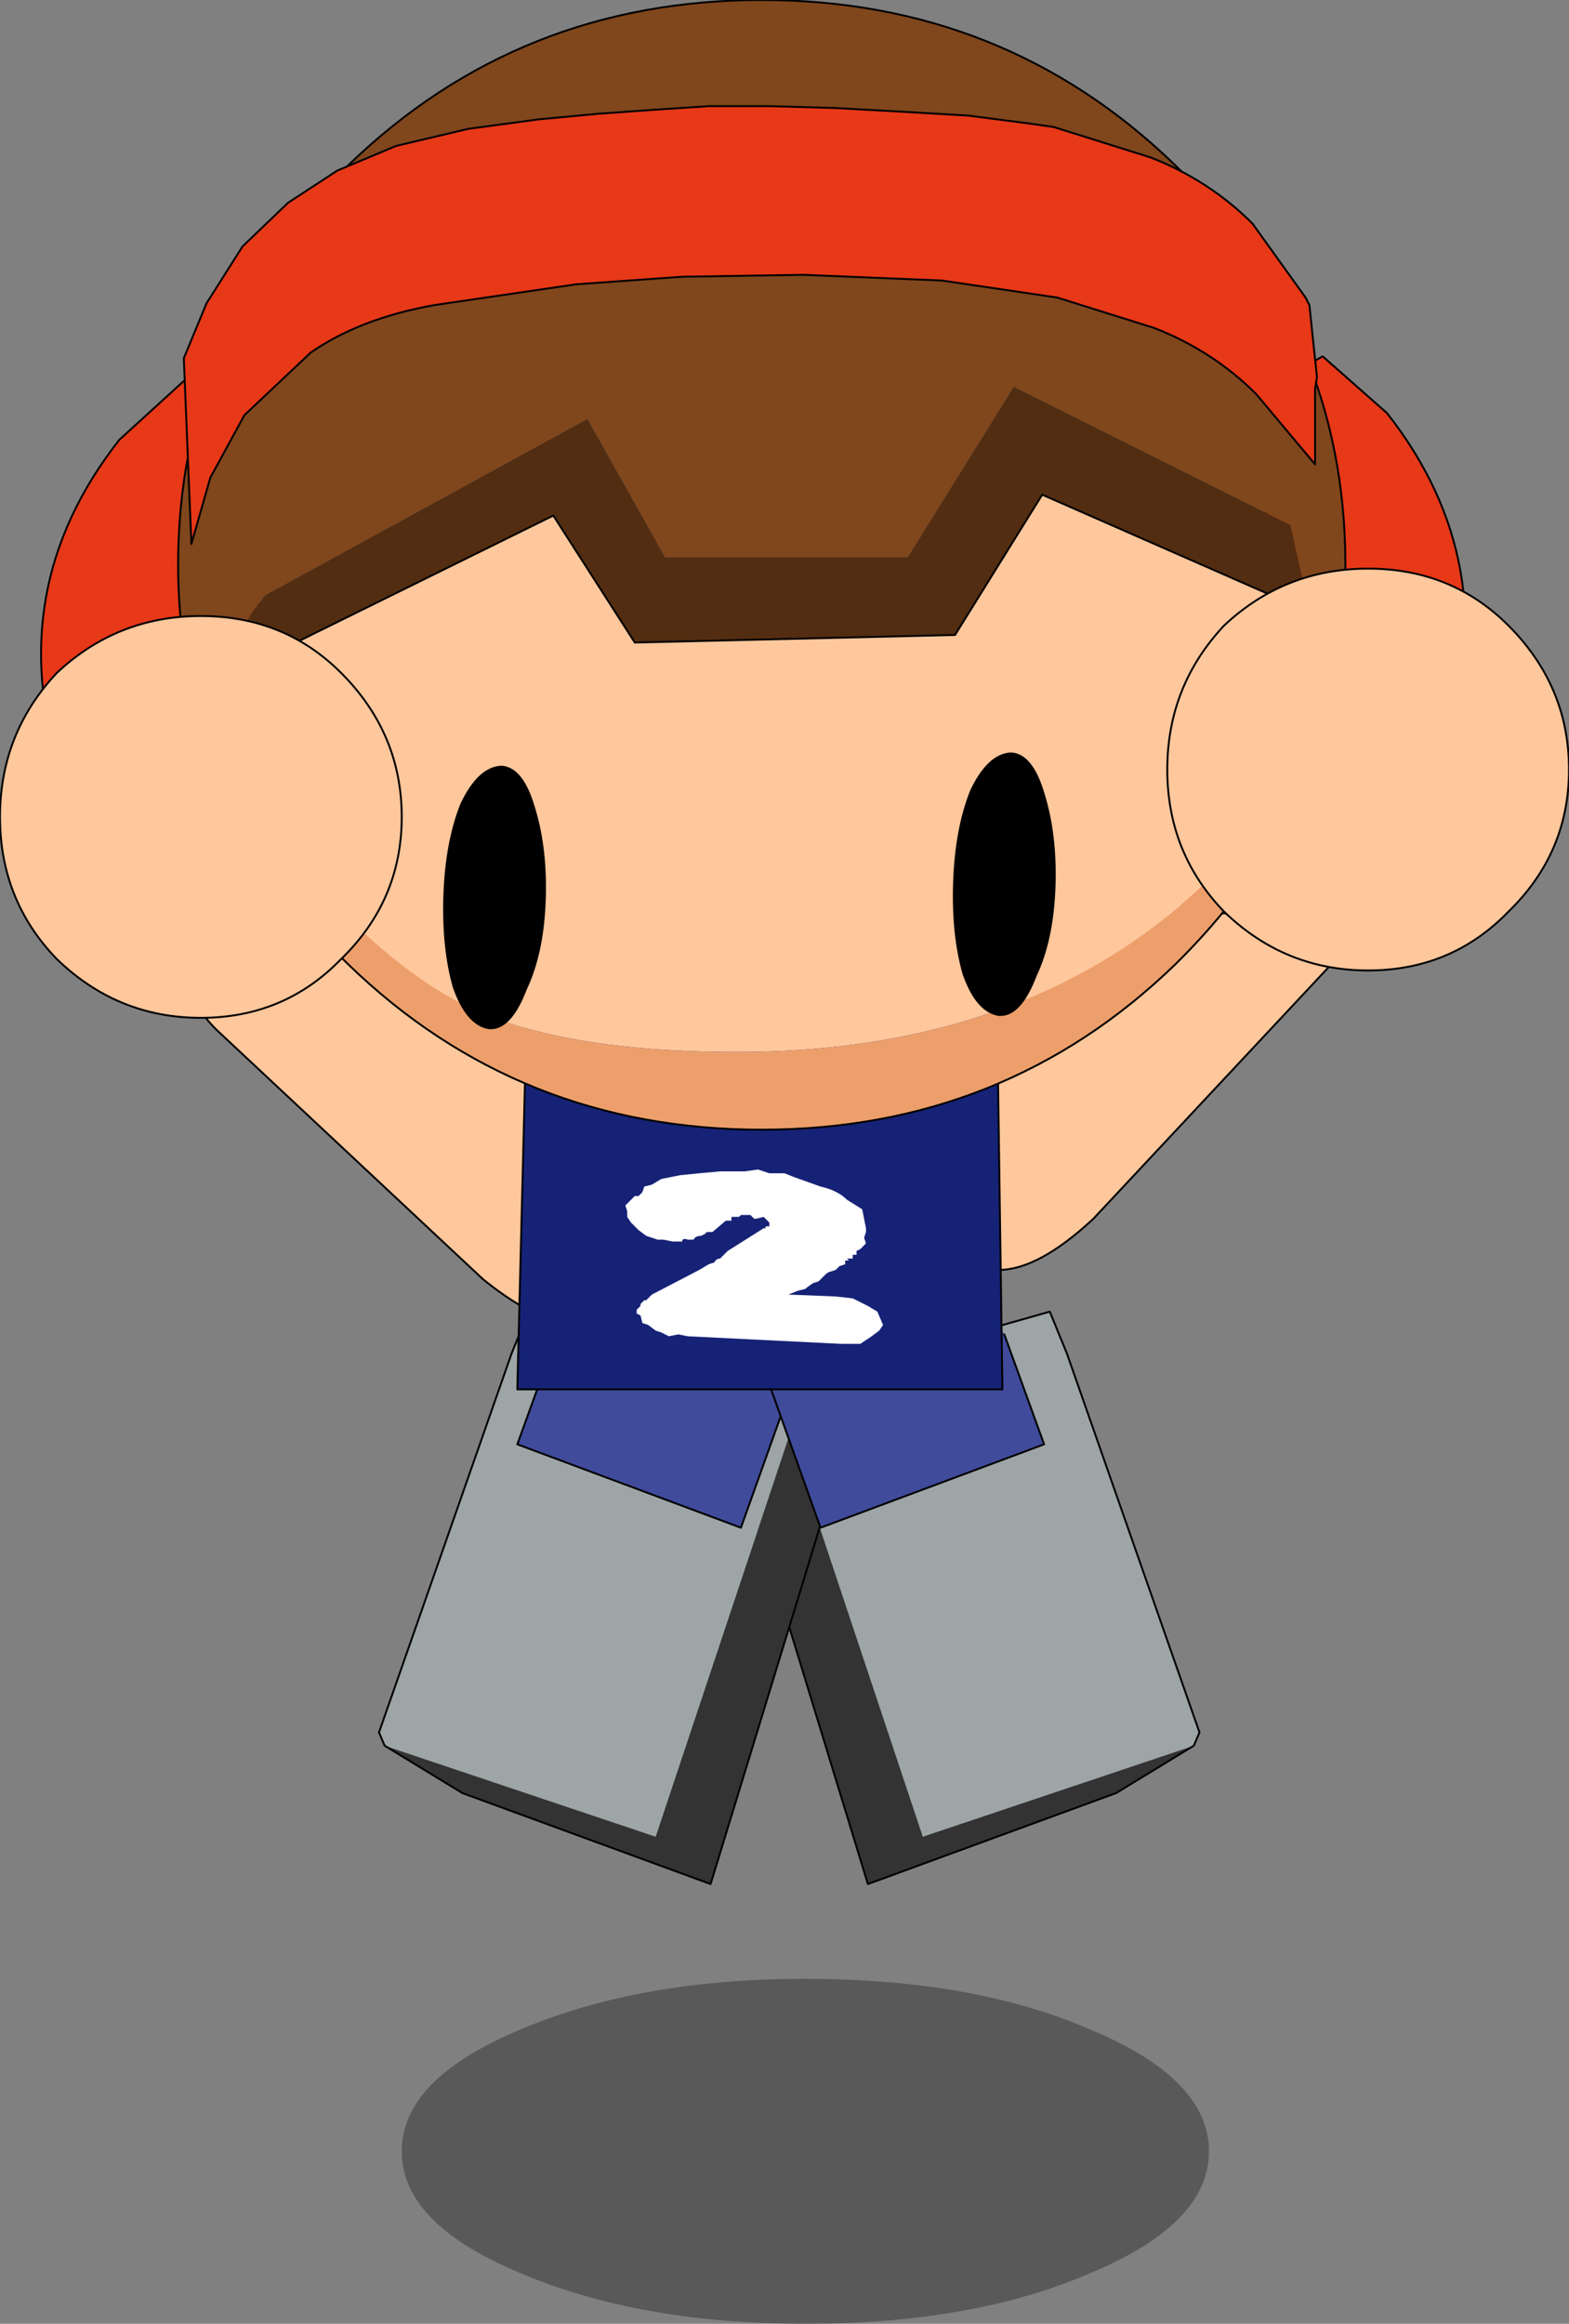 <?xml version="1.0" encoding="UTF-8" standalone="no"?>
<svg xmlns:xlink="http://www.w3.org/1999/xlink" height="61.3px" width="41.4px" xmlns="http://www.w3.org/2000/svg">
  <rect width="100%" height="100%" fill="#808080" stroke="none"/>
  <g transform="matrix(1.0, 0.0, 0.0, 1.0, 4.6, 26.45)">
    <path d="M24.2 33.5 Q21.1 34.85 16.65 34.85 12.25 34.85 9.1 33.5 6.0 32.2 6.0 30.3 6.0 28.4 9.1 27.1 12.25 25.75 16.65 25.75 21.1 25.75 24.2 27.1 27.3 28.4 27.3 30.3 27.3 32.2 24.2 33.5" fill="#000000" fill-opacity="0.302" fill-rule="evenodd" stroke="none"/>
    <path d="M15.9 10.45 L14.75 11.65 18.3 23.25 24.85 20.85 26.9 19.6 19.75 22.0 15.9 10.45" fill="#333333" fill-rule="evenodd" stroke="none"/>
    <path d="M26.9 19.6 L27.05 19.25 23.55 9.25 23.1 8.15 16.75 9.95 15.9 10.45 19.75 22.0 26.9 19.6" fill="#9da5a6" fill-rule="evenodd" stroke="none"/>
    <path d="M26.9 19.6 L27.05 19.25 23.55 9.25 23.1 8.15 16.75 9.95 15.9 10.45 14.75 11.65 18.3 23.25 24.85 20.85 26.9 19.6 Z" fill="none" stroke="#000000" stroke-linecap="round" stroke-linejoin="round" stroke-width="0.05"/>
    <path d="M16.55 10.45 L17.7 11.65 14.15 23.25 7.6 20.85 5.55 19.6 12.7 22.0 16.55 10.45" fill="#333333" fill-rule="evenodd" stroke="none"/>
    <path d="M5.55 19.6 L5.4 19.25 8.9 9.25 9.35 8.15 15.7 9.95 16.55 10.45 12.7 22.0 5.55 19.6" fill="#9da5a6" fill-rule="evenodd" stroke="none"/>
    <path d="M16.55 10.45 L17.7 11.65 14.15 23.25 7.6 20.85 5.55 19.6 5.4 19.25 8.9 9.25 9.35 8.15 15.7 9.95 16.55 10.45 Z" fill="none" stroke="#000000" stroke-linecap="round" stroke-linejoin="round" stroke-width="0.05"/>
    <path d="M10.2 8.6 L11.1 6.05 16.95 8.25 14.95 13.85 9.05 11.65 10.1 8.75 10.2 8.6" fill="#404b9b" fill-rule="evenodd" stroke="none"/>
    <path d="M10.2 8.6 L11.1 6.05 16.95 8.25 14.95 13.85 9.05 11.65 10.1 8.75" fill="none" stroke="#000000" stroke-linecap="round" stroke-linejoin="round" stroke-width="0.05"/>
    <path d="M12.65 5.25 L12.2 7.4 Q11.65 8.4 10.7 8.45 9.7 8.55 8.15 7.3 L1.15 0.75 Q0.35 0.0 0.3 -1.05 0.25 -2.15 1.0 -2.9 1.75 -3.8 2.85 -3.85 3.9 -3.85 4.7 -3.05 L11.75 3.4 Q12.55 4.15 12.65 5.25" fill="#ffc79c" fill-rule="evenodd" stroke="none"/>
    <path d="M12.65 5.25 Q12.55 4.15 11.75 3.4 L4.7 -3.05 Q3.9 -3.85 2.85 -3.85 1.75 -3.8 1.0 -2.9 0.25 -2.15 0.3 -1.05 0.35 0.0 1.15 0.75 L8.15 7.3 Q9.7 8.55 10.7 8.45 11.65 8.4 12.2 7.4 L12.65 5.25 Z" fill="none" stroke="#000000" stroke-linecap="round" stroke-linejoin="round" stroke-width="0.05"/>
    <path d="M19.65 4.0 Q19.75 5.05 20.2 6.1 20.85 7.05 21.75 7.05 22.8 7.05 24.25 5.7 L30.75 -1.25 Q31.55 -2.05 31.5 -3.1 31.45 -4.2 30.65 -4.95 29.9 -5.75 28.8 -5.75 27.7 -5.7 26.95 -4.85 L20.4 2.1 Q19.65 2.85 19.65 4.0" fill="#ffc79c" fill-rule="evenodd" stroke="none"/>
    <path d="M19.65 4.0 Q19.65 2.85 20.4 2.1 L26.95 -4.85 Q27.7 -5.7 28.8 -5.75 29.9 -5.75 30.65 -4.95 31.45 -4.2 31.5 -3.1 31.55 -2.05 30.75 -1.25 L24.25 5.7 Q22.8 7.05 21.75 7.05 20.85 7.05 20.2 6.1 19.75 5.05 19.65 4.0 Z" fill="none" stroke="#000000" stroke-linecap="round" stroke-linejoin="round" stroke-width="0.05"/>
    <path d="M21.9 8.75 L21.8 8.6 20.9 6.05 15.05 8.25 17.05 13.85 22.95 11.65 21.9 8.75" fill="#404b9b" fill-rule="evenodd" stroke="none"/>
    <path d="M21.8 8.6 L20.9 6.05 15.05 8.25 17.05 13.85 22.95 11.65 21.9 8.75" fill="none" stroke="#000000" stroke-linecap="round" stroke-linejoin="round" stroke-width="0.05"/>
    <path d="M16.85 -3.85 L21.65 -3.85 21.85 10.2 9.05 10.2 9.4 -3.85 16.15 -3.85 16.85 -3.85" fill="#162276" fill-rule="evenodd" stroke="none"/>
    <path d="M16.85 -3.85 L21.65 -3.85 21.85 10.2 9.05 10.2 9.4 -3.85 16.15 -3.85" fill="none" stroke="#000000" stroke-linecap="round" stroke-linejoin="round" stroke-width="0.05"/>
    <path d="M18.2 6.2 L18.25 6.35 18.15 6.45 18.1 6.5 18.0 6.55 18.0 6.65 17.9 6.65 17.9 6.75 17.85 6.75 17.75 6.75 17.8 6.8 17.7 6.8 17.7 6.9 17.55 6.95 17.45 7.05 17.3 7.1 Q17.25 7.1 17.15 7.2 L17.0 7.35 16.85 7.4 Q16.7 7.5 16.65 7.55 L16.45 7.6 16.2 7.7 17.45 7.75 17.9 7.8 18.3 8.0 18.55 8.15 18.7 8.5 18.6 8.65 18.4 8.8 18.1 9.0 17.6 9.0 13.55 8.8 13.3 8.75 13.05 8.8 12.85 8.7 12.7 8.65 12.5 8.5 12.35 8.45 12.3 8.25 12.2 8.2 12.2 8.1 12.3 8.0 12.3 7.95 12.4 7.85 12.45 7.85 12.5 7.8 12.6 7.7 13.85 7.05 14.1 6.9 14.25 6.85 Q14.3 6.75 14.4 6.75 L14.6 6.55 15.55 5.95 15.6 5.95 15.6 5.9 15.7 5.9 15.7 5.8 15.6 5.7 15.55 5.65 15.35 5.7 15.3 5.7 15.2 5.6 15.1 5.6 14.95 5.6 14.9 5.65 14.8 5.65 14.7 5.65 14.7 5.75 14.55 5.75 14.2 6.05 14.05 6.05 14.0 6.1 13.9 6.15 Q13.75 6.15 13.7 6.25 L13.55 6.25 Q13.4 6.2 13.4 6.3 L13.15 6.3 12.9 6.25 12.75 6.25 12.6 6.2 12.45 6.15 12.25 6.0 12.05 5.8 11.95 5.65 11.95 5.55 11.95 5.5 11.9 5.35 12.0 5.25 12.1 5.15 12.15 5.1 12.25 5.1 12.35 5.0 12.4 4.85 12.6 4.8 12.85 4.65 13.35 4.55 13.85 4.5 14.4 4.45 15.05 4.45 15.4 4.4 15.7 4.5 16.1 4.5 16.35 4.6 17.05 4.85 Q17.5 4.95 17.75 5.2 L18.15 5.45 18.25 5.95 18.25 6.05 18.2 6.2" fill="#ffffff" fill-rule="evenodd" stroke="none"/>
    <path d="M3.95 -1.75 Q-1.4 -1.0 -3.0 -6.1 -4.55 -10.9 -1.45 -14.85 L0.25 -16.4 Q0.4 -16.25 0.6 -16.15 L0.8 -15.7 4.3 -2.9 3.95 -1.75" fill="#e73818" fill-rule="evenodd" stroke="none"/>
    <path d="M3.95 -1.75 Q-1.4 -1.0 -3.0 -6.1 -4.55 -10.9 -1.45 -14.85 L0.25 -16.4 Q0.4 -16.25 0.6 -16.15 L0.8 -15.7 4.3 -2.9 3.95 -1.75 Z" fill="none" stroke="#000000" stroke-linecap="round" stroke-linejoin="round" stroke-width="0.05"/>
    <path d="M26.25 -3.55 L29.75 -16.4 29.95 -16.85 30.3 -17.05 32.0 -15.55 Q35.1 -11.6 33.55 -6.75 31.95 -1.7 26.65 -2.45 L26.25 -3.55" fill="#e73818" fill-rule="evenodd" stroke="none"/>
    <path d="M26.25 -3.55 L26.65 -2.45 Q31.95 -1.7 33.55 -6.75 35.1 -11.6 32.0 -15.55 L30.3 -17.05 29.95 -16.85 29.75 -16.4 26.25 -3.55 Z" fill="none" stroke="#000000" stroke-linecap="round" stroke-linejoin="round" stroke-width="0.05"/>
    <path d="M1.35 -5.6 L0.85 -6.9 0.8 -6.95 0.7 -7.35 0.65 -7.55 Q0.1 -9.45 0.1 -11.55 0.1 -17.7 4.6 -22.1 9.1 -26.45 15.5 -26.45 21.9 -26.45 26.4 -22.1 30.9 -17.7 30.9 -11.55 L30.9 -10.6 30.8 -9.55 30.65 -8.6 30.5 -8.0 30.5 -7.9 29.45 -12.6 22.15 -16.25 19.35 -11.75 12.95 -11.75 10.9 -15.4 2.4 -10.75 2.05 -10.3 Q1.3 -9.05 1.3 -5.75 L1.35 -5.6" fill="#80461c" fill-rule="evenodd" stroke="none"/>
    <path d="M1.35 -5.6 L1.3 -5.75 Q1.3 -9.05 2.05 -10.3 L2.4 -10.75 10.9 -15.4 12.95 -11.75 19.35 -11.75 22.15 -16.25 29.45 -12.6 30.5 -7.9 30.45 -7.65 29.05 -10.7 22.9 -13.4 20.6 -9.7 12.15 -9.5 10.0 -12.85 2.9 -9.35 Q2.0 -7.65 1.65 -5.7 L1.55 -5.1 1.45 -5.35 1.35 -5.6" fill="#532d11" fill-rule="evenodd" stroke="none"/>
    <path d="M30.45 -7.65 L30.25 -7.0 Q25.3 1.3 14.85 1.3 9.85 1.3 7.35 -0.1 4.7 -1.55 1.65 -5.7 2.0 -7.65 2.9 -9.35 L10.0 -12.85 12.15 -9.5 20.6 -9.7 22.9 -13.4 29.05 -10.7 30.45 -7.65" fill="#ffc79c" fill-rule="evenodd" stroke="none"/>
    <path d="M30.25 -7.0 Q29.15 -3.7 26.4 -1.0 21.9 3.35 15.5 3.35 9.1 3.35 4.6 -1.0 2.65 -2.9 1.55 -5.1 L1.65 -5.7 Q4.7 -1.55 7.35 -0.1 9.85 1.3 14.85 1.3 25.3 1.3 30.25 -7.0" fill="#ed9f6b" fill-rule="evenodd" stroke="none"/>
    <path d="M30.5 -7.9 L30.5 -8.0 30.65 -8.6 30.8 -9.55 30.9 -10.6 30.9 -11.55 Q30.9 -17.7 26.4 -22.1 21.9 -26.45 15.5 -26.45 9.1 -26.45 4.6 -22.1 0.1 -17.7 0.1 -11.55 0.1 -9.45 0.65 -7.55 L0.7 -7.35 0.8 -6.95 0.85 -6.9 1.35 -5.6 M30.5 -7.9 L30.45 -7.65 30.25 -7.0 Q29.15 -3.7 26.4 -1.0 21.9 3.35 15.5 3.35 9.1 3.35 4.6 -1.0 2.65 -2.9 1.55 -5.1 L1.45 -5.35 M30.45 -7.65 L29.05 -10.7 22.9 -13.4 20.6 -9.7 12.15 -9.5 10.0 -12.85 2.9 -9.35 Q2.0 -7.65 1.65 -5.7 L1.55 -5.1" fill="none" stroke="#000000" stroke-linecap="round" stroke-linejoin="round" stroke-width="0.05"/>
    <path d="M9.3 -0.35 Q8.9 0.7 8.35 0.7 L8.3 0.7 Q7.7 0.6 7.35 -0.4 7.05 -1.45 7.1 -2.85 7.15 -4.25 7.55 -5.25 8.0 -6.2 8.6 -6.25 L8.65 -6.25 Q9.2 -6.2 9.5 -5.2 9.85 -4.1 9.8 -2.7 9.75 -1.3 9.3 -0.35" fill="#000000" fill-rule="evenodd" stroke="none"/>
    <path d="M22.75 -0.7 Q22.35 0.35 21.8 0.35 L21.75 0.35 Q21.15 0.25 20.8 -0.75 20.5 -1.8 20.55 -3.2 20.6 -4.6 21.0 -5.6 21.45 -6.55 22.05 -6.6 L22.1 -6.6 Q22.65 -6.55 22.95 -5.55 23.3 -4.45 23.25 -3.05 23.2 -1.65 22.75 -0.7" fill="#000000" fill-rule="evenodd" stroke="none"/>
    <path d="M15.1 -22.5 Q15.25 -23.2 16.0 -23.5 L17.6 -23.55 Q18.5 -23.35 19.0 -22.75 19.5 -22.1 19.4 -21.4 19.2 -20.8 18.45 -20.5 L16.8 -20.4 Q15.95 -20.65 15.4 -21.3 14.9 -21.85 15.1 -22.5" fill="#9f6d48" fill-rule="evenodd" stroke="none"/>
    <path d="M9.6 -23.3 L11.2 -23.45 12.6 -23.55 14.1 -23.65 15.7 -23.65 17.45 -23.6 19.25 -23.5 20.95 -23.4 22.5 -23.2 23.2 -23.1 25.75 -22.3 Q27.3 -21.7 28.45 -20.55 L29.85 -18.6 29.95 -18.4 30.15 -16.5 30.1 -16.2 30.1 -14.2 28.55 -16.05 Q27.4 -17.2 25.85 -17.8 L23.3 -18.6 20.25 -19.05 16.6 -19.2 13.4 -19.15 10.6 -18.95 6.85 -18.4 Q4.9 -18.05 3.6 -17.15 L1.85 -15.5 0.95 -13.85 0.45 -12.1 0.25 -17.0 0.85 -18.45 1.8 -19.95 3.0 -21.1 4.3 -21.95 5.85 -22.6 7.75 -23.05 9.6 -23.3" fill="#e73818" fill-rule="evenodd" stroke="none"/>
    <path d="M9.6 -23.3 L11.2 -23.45 12.6 -23.55 14.1 -23.65 15.7 -23.65 17.45 -23.6 19.25 -23.5 20.95 -23.4 22.5 -23.2 23.2 -23.1 25.75 -22.3 Q27.3 -21.7 28.45 -20.55 L29.85 -18.6 29.95 -18.4 30.15 -16.5 30.1 -16.2 30.1 -14.2 28.55 -16.05 Q27.4 -17.2 25.85 -17.8 L23.3 -18.6 20.25 -19.05 16.6 -19.2 13.4 -19.15 10.6 -18.95 6.85 -18.4 Q4.9 -18.05 3.6 -17.15 L1.85 -15.5 0.95 -13.85 0.45 -12.1 0.25 -17.0 0.85 -18.45 1.8 -19.95 3.0 -21.1 4.3 -21.95 5.85 -22.6 7.75 -23.05 9.6 -23.3 Z" fill="none" stroke="#000000" stroke-linecap="round" stroke-linejoin="round" stroke-width="0.05"/>
    <path d="M4.4 -1.15 Q2.9 0.4 0.7 0.4 -1.5 0.4 -3.1 -1.15 -4.6 -2.7 -4.6 -4.9 -4.6 -7.1 -3.1 -8.7 -1.5 -10.2 0.7 -10.2 2.9 -10.2 4.4 -8.7 6.0 -7.1 6.0 -4.9 6.0 -2.7 4.4 -1.15" fill="#ffc79c" fill-rule="evenodd" stroke="none"/>
    <path d="M4.4 -1.15 Q2.9 0.4 0.7 0.4 -1.5 0.4 -3.1 -1.15 -4.6 -2.7 -4.6 -4.9 -4.6 -7.1 -3.1 -8.7 -1.5 -10.2 0.7 -10.2 2.9 -10.2 4.4 -8.7 6.0 -7.1 6.0 -4.9 6.0 -2.7 4.4 -1.15 Z" fill="none" stroke="#000000" stroke-linecap="round" stroke-linejoin="round" stroke-width="0.05"/>
    <path d="M35.2 -2.4 Q33.7 -0.85 31.5 -0.85 29.3 -0.85 27.7 -2.4 26.2 -3.95 26.2 -6.15 26.2 -8.35 27.7 -9.95 29.3 -11.45 31.5 -11.45 33.7 -11.45 35.2 -9.95 36.8 -8.35 36.8 -6.15 36.8 -3.95 35.2 -2.4" fill="#ffc79c" fill-rule="evenodd" stroke="none"/>
    <path d="M35.2 -2.4 Q33.7 -0.85 31.5 -0.85 29.3 -0.85 27.7 -2.4 26.2 -3.95 26.2 -6.15 26.2 -8.35 27.7 -9.95 29.3 -11.45 31.5 -11.45 33.7 -11.45 35.2 -9.95 36.8 -8.35 36.8 -6.15 36.8 -3.95 35.2 -2.4 Z" fill="none" stroke="#000000" stroke-linecap="round" stroke-linejoin="round" stroke-width="0.05"/>
  </g>
</svg>
